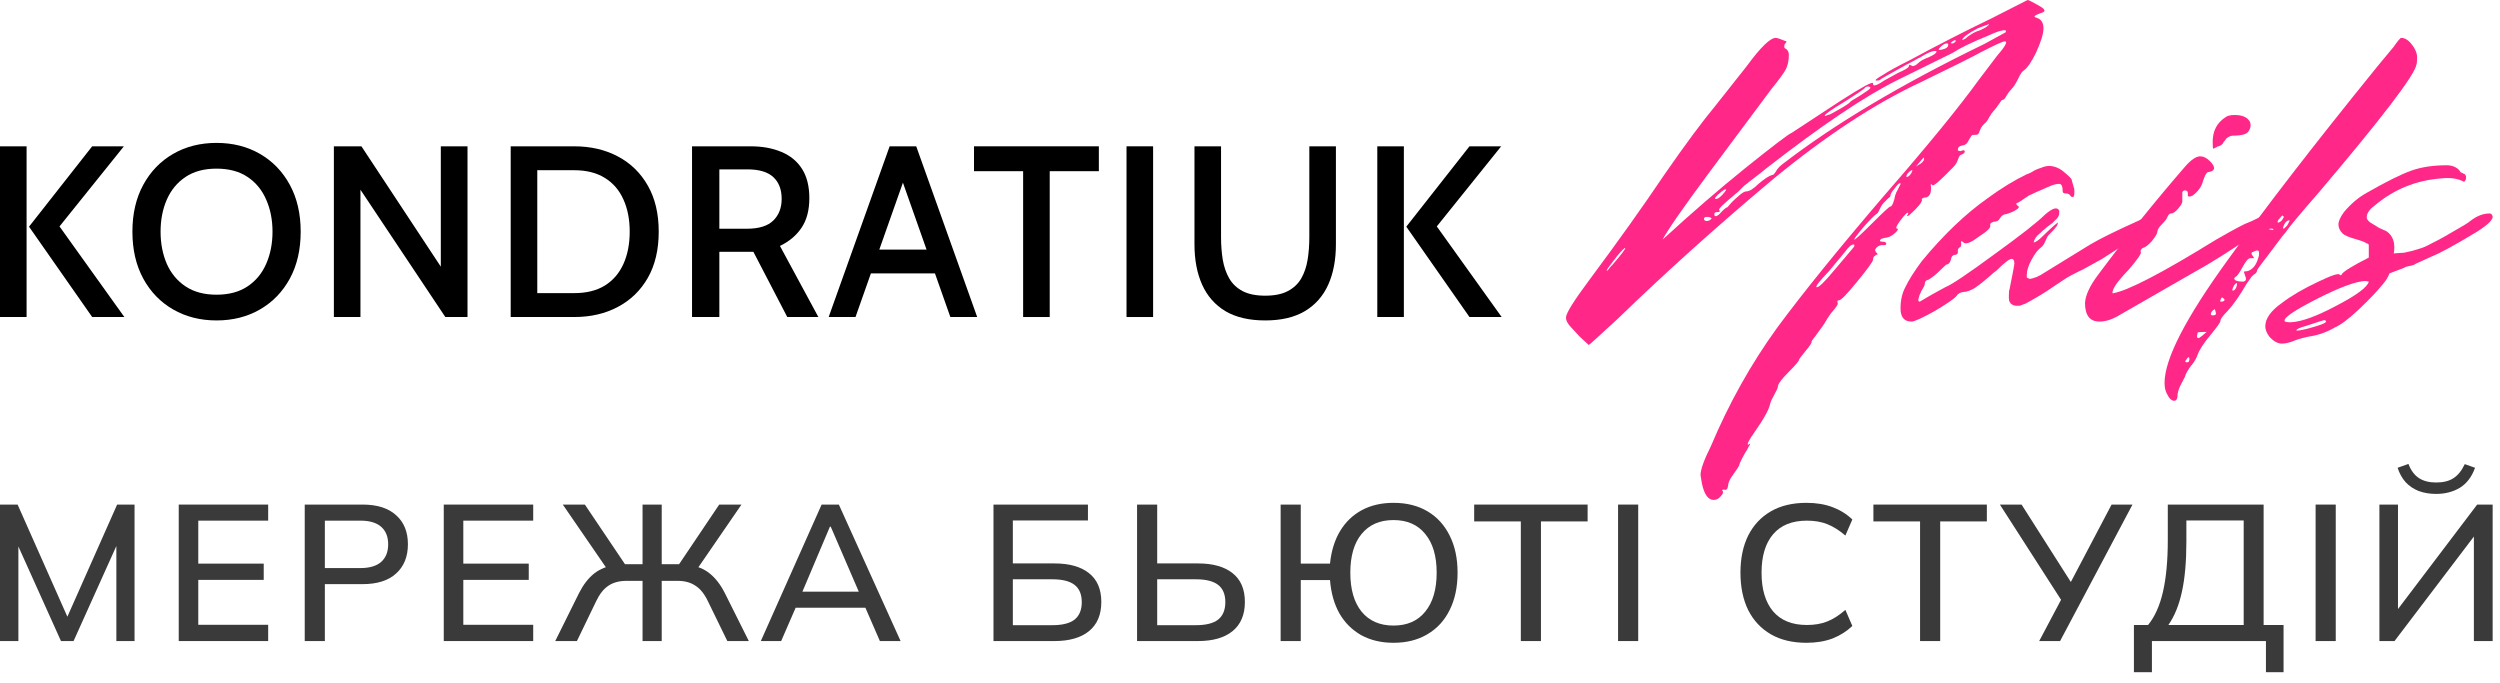 <?xml version="1.0" encoding="UTF-8"?> <svg xmlns="http://www.w3.org/2000/svg" width="194" height="53" viewBox="0 0 194 53" fill="none"> <path d="M7.153 24.601L2.252 17.59L7.153 11.354H9.613L4.617 17.571L9.651 24.601H7.153ZM0 24.601V11.354H2.063V24.601H0Z" fill="black"></path> <path d="M16.804 24.866C15.542 24.866 14.419 24.582 13.435 24.014C12.451 23.447 11.679 22.649 11.117 21.62C10.556 20.586 10.275 19.372 10.275 17.978C10.275 16.584 10.556 15.373 11.117 14.344C11.679 13.31 12.451 12.509 13.435 11.941C14.419 11.373 15.542 11.089 16.804 11.089C18.066 11.089 19.188 11.373 20.172 11.941C21.156 12.509 21.929 13.31 22.491 14.344C23.052 15.373 23.333 16.584 23.333 17.978C23.333 19.372 23.052 20.586 22.491 21.62C21.929 22.649 21.156 23.447 20.172 24.014C19.188 24.582 18.066 24.866 16.804 24.866ZM16.804 22.869C17.763 22.869 18.564 22.655 19.207 22.226C19.851 21.797 20.333 21.214 20.655 20.476C20.983 19.731 21.147 18.899 21.147 17.978C21.147 17.057 20.983 16.227 20.655 15.489C20.333 14.745 19.851 14.158 19.207 13.729C18.564 13.3 17.763 13.086 16.804 13.086C15.845 13.086 15.044 13.3 14.401 13.729C13.757 14.158 13.271 14.745 12.944 15.489C12.622 16.227 12.461 17.057 12.461 17.978C12.461 18.899 12.622 19.731 12.944 20.476C13.271 21.214 13.757 21.797 14.401 22.226C15.044 22.655 15.845 22.869 16.804 22.869Z" fill="black"></path> <path d="M25.909 24.601V11.354H28.047L34.207 20.693V11.354H36.279V24.601H34.557L27.971 14.723V24.601H25.909Z" fill="black"></path> <path d="M39.63 24.601V11.354H44.56C45.834 11.354 46.963 11.616 47.947 12.14C48.937 12.663 49.713 13.42 50.275 14.411C50.836 15.395 51.117 16.584 51.117 17.978C51.117 19.372 50.836 20.564 50.275 21.554C49.713 22.538 48.937 23.292 47.947 23.816C46.963 24.339 45.834 24.601 44.56 24.601H39.63ZM41.693 22.746H44.56C45.506 22.746 46.297 22.551 46.934 22.16C47.572 21.762 48.051 21.207 48.373 20.494C48.701 19.775 48.865 18.936 48.865 17.978C48.865 17.019 48.701 16.183 48.373 15.47C48.051 14.751 47.572 14.196 46.934 13.805C46.297 13.408 45.506 13.209 44.56 13.209H41.693V22.746Z" fill="black"></path> <path d="M53.702 24.601V11.354H58.235C59.156 11.354 59.957 11.499 60.638 11.79C61.325 12.073 61.858 12.512 62.237 13.105C62.615 13.698 62.805 14.455 62.805 15.376C62.805 16.309 62.603 17.076 62.199 17.675C61.802 18.268 61.243 18.738 60.524 19.085L63.505 24.601H61.092L58.462 19.539C58.443 19.539 58.427 19.539 58.414 19.539C58.402 19.539 58.386 19.539 58.367 19.539H55.822V24.601H53.702ZM55.822 17.75H57.951C58.891 17.75 59.575 17.539 60.004 17.117C60.439 16.694 60.657 16.133 60.657 15.432C60.657 14.707 60.442 14.146 60.013 13.748C59.584 13.344 58.91 13.143 57.989 13.143H55.822V17.75Z" fill="black"></path> <path d="M72.877 21.214H67.257V19.369H72.877V21.214ZM69.783 13.37H70.351L66.387 24.601H64.305L69.036 11.354H71.099L75.83 24.601H73.748L69.783 13.37Z" fill="black"></path> <path d="M79.395 24.601V13.284H75.582V11.354H85.271V13.284H81.458V24.601H79.395Z" fill="black"></path> <path d="M87.418 24.601V11.354H89.481V24.601H87.418Z" fill="black"></path> <path d="M98.179 24.866C96.936 24.866 95.908 24.626 95.094 24.147C94.287 23.661 93.684 22.977 93.287 22.094C92.889 21.21 92.691 20.163 92.691 18.952V11.354H94.753V18.413C94.753 19.025 94.798 19.605 94.886 20.154C94.981 20.703 95.148 21.185 95.387 21.602C95.627 22.018 95.971 22.346 96.419 22.586C96.873 22.825 97.46 22.945 98.179 22.945C98.904 22.945 99.491 22.825 99.939 22.586C100.393 22.346 100.74 22.018 100.979 21.602C101.219 21.179 101.383 20.696 101.471 20.154C101.56 19.605 101.604 19.025 101.604 18.413V11.354H103.667V18.952C103.667 20.163 103.468 21.21 103.07 22.094C102.673 22.977 102.067 23.661 101.254 24.147C100.446 24.626 99.421 24.866 98.179 24.866Z" fill="black"></path> <path d="M114.031 24.601L109.129 17.59L114.031 11.354H116.491L111.495 17.571L116.529 24.601H114.031ZM106.878 24.601V11.354H108.94V24.601H106.878Z" fill="black"></path> <path d="M132.979 38.794C132.55 38.794 132.247 38.366 132.068 37.511L131.961 36.87C131.961 36.443 132.229 35.695 132.764 34.626C134.157 31.313 135.87 28.249 137.905 25.435C139.904 22.728 142.688 19.29 146.258 15.122C149.578 11.31 152.023 8.318 153.594 6.145L154.933 4.382C155.611 3.598 155.825 3.206 155.575 3.206C155.432 3.206 154.808 3.491 153.701 4.061C153.058 4.417 151.523 5.183 149.096 6.359C145.491 8.033 141.617 10.58 137.476 14C133.193 17.598 129.212 21.178 125.536 24.74C124.072 26.094 123.322 26.771 123.287 26.771L122.59 26.13L121.948 25.435C121.662 25.15 121.52 24.883 121.52 24.634C121.52 24.313 122.144 23.316 123.394 21.641C125.571 18.72 127.499 16.013 129.177 13.519C130.783 11.204 132.104 9.422 133.139 8.176L135.549 5.13C136.62 3.669 137.369 2.939 137.798 2.939C137.905 2.939 138.173 3.028 138.601 3.206C138.672 3.206 138.637 3.277 138.494 3.42C138.422 3.634 138.458 3.758 138.601 3.794C138.744 3.901 138.815 4.061 138.815 4.275C138.815 4.667 138.744 5.023 138.601 5.344C138.458 5.628 138.083 6.145 137.476 6.893L132.657 13.359C130.622 16.102 129.409 17.847 129.016 18.595C131.265 16.529 133.407 14.677 135.442 13.038C137.619 11.293 138.815 10.384 139.029 10.313L142.778 7.855C144.491 6.751 145.348 6.288 145.348 6.466V6.519C145.348 6.59 145.383 6.626 145.455 6.626C145.598 6.626 145.848 6.501 146.205 6.252L147.275 5.664C147.847 5.415 148.132 5.237 148.132 5.13C148.132 5.059 148.15 5.023 148.186 5.023L148.293 5.076C148.329 5.076 148.364 5.094 148.4 5.13C148.471 5.13 148.543 5.112 148.614 5.076C148.685 5.041 148.757 4.987 148.828 4.916C149.007 4.738 149.292 4.578 149.685 4.435C150.078 4.257 150.274 4.114 150.274 4.008C150.274 3.972 150.238 3.954 150.167 3.954C149.917 3.954 149.542 4.114 149.042 4.435C148.971 4.471 148.864 4.524 148.721 4.595C148.614 4.667 148.453 4.756 148.239 4.863C148.025 4.969 147.829 5.076 147.65 5.183C146.544 5.789 145.955 6.127 145.883 6.198C145.848 6.234 145.758 6.252 145.615 6.252C145.437 6.252 145.598 6.109 146.097 5.824C146.526 5.539 147.24 5.148 148.239 4.649C150.345 3.509 152.434 2.44 154.504 1.443L157.342 0C157.414 0 157.699 0.142 158.199 0.427C158.663 0.677 158.77 0.855 158.52 0.962C158.092 1.104 157.878 1.211 157.878 1.282C157.878 1.318 157.985 1.371 158.199 1.443C158.449 1.585 158.574 1.835 158.574 2.191C158.574 2.618 158.377 3.26 157.985 4.114C157.628 4.827 157.324 5.272 157.074 5.45C156.932 5.522 156.771 5.753 156.593 6.145C156.414 6.501 156.253 6.751 156.111 6.893C155.968 7.036 155.843 7.196 155.736 7.374C155.664 7.517 155.593 7.623 155.522 7.695C155.486 7.73 155.45 7.748 155.415 7.748C155.343 7.748 155.272 7.819 155.2 7.962C155.129 8.069 155.04 8.193 154.933 8.336C154.826 8.478 154.736 8.585 154.665 8.656C154.593 8.728 154.486 8.888 154.344 9.137C154.236 9.351 154.112 9.511 153.969 9.618C153.826 9.761 153.719 9.921 153.647 10.099C153.612 10.242 153.558 10.349 153.487 10.42C153.451 10.456 153.308 10.473 153.058 10.473C153.023 10.473 152.934 10.598 152.791 10.847C152.684 11.097 152.541 11.239 152.362 11.275C152.077 11.31 151.934 11.417 151.934 11.595C151.898 11.667 151.934 11.702 152.041 11.702C152.077 11.738 152.13 11.738 152.202 11.702C152.38 11.631 152.469 11.649 152.469 11.756C152.469 11.863 152.362 11.952 152.148 12.023C152.077 12.059 152.005 12.183 151.934 12.397C151.863 12.611 151.738 12.807 151.559 12.985C150.56 14.018 150.024 14.481 149.953 14.374C149.917 14.303 149.881 14.285 149.846 14.321C149.81 14.321 149.81 14.374 149.846 14.481V14.641C149.846 15.104 149.667 15.336 149.31 15.336C149.132 15.407 149.078 15.46 149.15 15.496C149.15 15.71 148.81 16.12 148.132 16.725C148.025 16.761 147.972 16.779 147.972 16.779L148.079 16.565C148.079 16.387 147.864 16.583 147.436 17.153C147.15 17.544 147.079 17.74 147.222 17.74C147.258 17.74 147.275 17.758 147.275 17.794C147.275 17.865 147.168 17.99 146.954 18.168C146.776 18.31 146.597 18.399 146.419 18.435C146.062 18.471 145.883 18.56 145.883 18.702C145.919 18.738 145.99 18.756 146.097 18.756C146.24 18.756 146.329 18.791 146.365 18.863C146.401 18.969 146.347 19.023 146.205 19.023C146.169 19.023 146.133 19.023 146.097 19.023H146.044C145.937 19.023 145.83 19.058 145.723 19.13C145.615 19.201 145.544 19.29 145.508 19.397C145.508 19.468 145.544 19.539 145.615 19.611L145.723 19.718L145.615 19.771C145.544 19.807 145.473 19.86 145.401 19.931C145.366 20.003 145.348 20.074 145.348 20.145C145.348 20.288 144.937 20.858 144.116 21.855C143.331 22.817 142.867 23.298 142.724 23.298C142.581 23.298 142.545 23.387 142.617 23.565C142.617 23.601 142.581 23.672 142.51 23.779C142.438 23.886 142.296 24.064 142.081 24.313C141.903 24.562 141.742 24.812 141.6 25.061C141.492 25.239 141.367 25.417 141.225 25.595C141.118 25.738 141.028 25.863 140.957 25.969C140.886 26.076 140.814 26.165 140.743 26.237C140.707 26.308 140.671 26.361 140.636 26.397C140.6 26.433 140.582 26.468 140.582 26.504C140.618 26.575 140.457 26.824 140.1 27.252C139.779 27.644 139.618 27.858 139.618 27.893C139.618 28 139.333 28.338 138.762 28.908C138.226 29.443 137.958 29.817 137.958 30.03C137.958 30.102 137.869 30.298 137.691 30.618C137.512 30.939 137.405 31.171 137.369 31.313C137.298 31.74 136.887 32.489 136.138 33.557C135.709 34.163 135.549 34.483 135.656 34.519C135.87 34.341 135.87 34.412 135.656 34.733C135.62 34.84 135.549 34.964 135.442 35.107C135.12 35.677 134.96 36.015 134.96 36.122L134.799 36.389C134.656 36.603 134.496 36.835 134.317 37.084C134.174 37.333 134.103 37.529 134.103 37.672C134.067 37.957 133.96 38.064 133.782 37.992C133.639 37.992 133.603 38.028 133.675 38.099C133.746 38.206 133.692 38.349 133.514 38.527C133.371 38.705 133.193 38.794 132.979 38.794ZM153.647 2.351C154.112 2.137 154.344 1.977 154.344 1.87L153.487 2.191C152.737 2.583 152.327 2.885 152.255 3.099C152.327 3.099 152.416 3.064 152.523 2.992C152.63 2.885 152.773 2.779 152.951 2.672C153.166 2.529 153.398 2.422 153.647 2.351ZM133.246 16.458C133.103 16.458 133.032 16.511 133.032 16.618C133.032 16.725 133.068 16.779 133.139 16.779C133.246 16.779 133.407 16.654 133.621 16.405C133.835 16.191 133.978 16.084 134.049 16.084C134.085 16.048 134.192 15.924 134.371 15.71C134.585 15.496 134.799 15.3 135.013 15.122C135.227 14.944 135.388 14.855 135.495 14.855C135.745 14.855 136.066 14.659 136.459 14.267C136.923 13.875 137.28 13.644 137.53 13.572C137.601 13.572 137.655 13.537 137.691 13.466C137.762 13.394 137.833 13.287 137.905 13.145C138.012 13.002 138.137 12.878 138.28 12.771C142.278 9.672 147.507 6.555 153.969 3.42L155.629 2.511C155.736 2.333 155.593 2.298 155.2 2.405C154.95 2.476 154.593 2.618 154.129 2.832C152.987 3.295 152.112 3.723 151.506 4.114L147.168 6.252C144.67 7.499 141.314 9.761 137.102 13.038C136.709 13.359 136.37 13.626 136.084 13.84C135.799 14.053 135.62 14.196 135.549 14.267L135.388 14.374L135.227 14.534C135.12 14.641 134.995 14.766 134.853 14.908C134.71 15.015 134.603 15.104 134.531 15.176C133.71 15.852 133.335 16.227 133.407 16.298C133.514 16.405 133.46 16.458 133.246 16.458ZM151.399 3.313C151.363 3.349 151.381 3.366 151.452 3.366C151.488 3.366 151.523 3.366 151.559 3.366C151.702 3.295 151.773 3.224 151.773 3.153C151.702 3.081 151.577 3.135 151.399 3.313ZM151.184 3.473C151.184 3.402 151.149 3.366 151.077 3.366C150.934 3.366 150.774 3.455 150.595 3.634C150.488 3.74 150.435 3.812 150.435 3.847C150.47 3.883 150.56 3.883 150.702 3.847C151.024 3.776 151.184 3.651 151.184 3.473ZM145.134 6.84V6.786C145.134 6.751 145.098 6.733 145.026 6.733C144.991 6.697 144.937 6.697 144.866 6.733C144.794 6.733 144.741 6.768 144.705 6.84C144.598 6.947 144.098 7.285 143.206 7.855C142.135 8.496 141.6 8.87 141.6 8.977C141.6 9.013 141.635 9.013 141.707 8.977C141.778 8.941 141.885 8.906 142.028 8.87C142.171 8.799 142.331 8.71 142.51 8.603C143.152 8.247 143.509 8.015 143.581 7.908C143.581 7.873 143.831 7.712 144.33 7.427C144.83 7.107 145.098 6.911 145.134 6.84ZM149.15 12.611C149.257 12.504 149.31 12.415 149.31 12.344C149.31 12.272 149.292 12.237 149.257 12.237L148.668 12.931L148.828 12.824C148.971 12.753 149.078 12.682 149.15 12.611ZM148.4 13.252C148.4 13.145 148.275 13.216 148.025 13.466C147.918 13.644 147.9 13.733 147.972 13.733C148.15 13.697 148.293 13.537 148.4 13.252ZM143.902 18.595C143.973 18.595 144.437 18.168 145.294 17.313C146.151 16.458 146.615 16.03 146.686 16.03C146.758 16.03 146.829 15.941 146.901 15.763C146.972 15.585 147.026 15.389 147.061 15.176C147.133 14.962 147.186 14.837 147.222 14.802L147.49 14.267C147.49 14.232 147.472 14.214 147.436 14.214C147.365 14.214 147.222 14.356 147.008 14.641C146.794 14.891 146.686 15.086 146.686 15.229C146.686 15.265 146.633 15.318 146.526 15.389C146.454 15.46 146.347 15.567 146.205 15.71C146.097 15.817 146.008 15.941 145.937 16.084C145.794 16.405 145.705 16.565 145.669 16.565C145.491 16.672 145.134 17.028 144.598 17.634C144.063 18.275 143.831 18.595 143.902 18.595ZM133.139 15.443C133.318 15.443 133.55 15.265 133.835 14.908L133.942 14.748C133.942 14.606 133.728 14.73 133.3 15.122C133.157 15.265 133.086 15.354 133.086 15.389C133.086 15.425 133.103 15.443 133.139 15.443ZM132.818 16.939C132.746 16.868 132.622 16.832 132.443 16.832C132.3 16.832 132.229 16.886 132.229 16.992C132.229 17.064 132.282 17.117 132.389 17.153C132.497 17.153 132.586 17.135 132.657 17.099C132.764 17.028 132.818 16.974 132.818 16.939ZM142.403 20.893L143.848 19.183C143.884 19.148 143.902 19.094 143.902 19.023C143.902 18.987 143.884 18.97 143.848 18.97C143.67 18.97 143.456 19.148 143.206 19.504L141.921 21.053C141.207 21.802 140.886 22.211 140.957 22.282C141.1 22.354 141.582 21.891 142.403 20.893ZM126.125 19.237C126.053 19.237 125.839 19.45 125.482 19.878C124.947 20.555 124.679 20.929 124.679 21C124.679 21.071 124.786 20.964 125 20.679C125.036 20.644 125.071 20.608 125.107 20.573C125.785 19.789 126.125 19.343 126.125 19.237Z" fill="#FF2889"></path> <path d="M147.481 23.939C147.481 23.298 147.606 22.745 147.856 22.282C148.106 21.748 148.534 21.071 149.141 20.252C150.819 18.221 152.515 16.601 154.228 15.389C155.299 14.606 156.316 13.982 157.28 13.519C157.316 13.519 157.441 13.466 157.655 13.359C157.869 13.216 158.101 13.109 158.351 13.038C158.601 12.931 158.815 12.878 158.994 12.878C159.386 12.878 159.761 13.02 160.118 13.305C160.547 13.662 160.761 13.875 160.761 13.947L160.921 14.534C160.957 14.57 160.975 14.695 160.975 14.908C160.975 15.193 160.921 15.318 160.814 15.282C160.743 15.282 160.689 15.247 160.654 15.176C160.582 15.069 160.475 15.015 160.332 15.015C160.154 15.015 160.065 14.962 160.065 14.855C160.065 14.463 159.975 14.267 159.797 14.267C159.583 14.267 159.315 14.338 158.994 14.481C158.244 14.802 157.727 15.033 157.441 15.176L156.638 15.71C156.424 15.745 156.406 15.835 156.584 15.977C156.727 16.048 156.673 16.155 156.424 16.298C156.281 16.405 156.031 16.511 155.674 16.618C155.495 16.618 155.335 16.725 155.192 16.939C155.121 17.117 154.96 17.206 154.71 17.206C154.496 17.277 154.407 17.366 154.442 17.473C154.514 17.651 154.21 17.954 153.532 18.382C152.925 18.845 152.532 18.987 152.354 18.809C152.247 18.702 152.193 18.684 152.193 18.756C152.158 18.756 152.158 18.791 152.193 18.863C152.193 19.076 152.158 19.183 152.086 19.183C151.979 19.254 151.926 19.343 151.926 19.45C151.961 19.628 151.908 19.735 151.765 19.771C151.551 19.771 151.426 19.896 151.39 20.145C151.319 20.394 151.212 20.519 151.069 20.519C151.033 20.519 150.837 20.697 150.48 21.053C150.266 21.267 149.998 21.481 149.677 21.695C149.462 21.73 149.355 21.855 149.355 22.069C149.355 22.14 149.266 22.318 149.088 22.603C148.981 22.817 148.909 23.013 148.873 23.191C148.838 23.333 148.873 23.405 148.981 23.405L149.891 22.87L150.962 22.282C151.426 22.104 152.675 21.267 154.71 19.771C156.781 18.275 158.101 17.242 158.672 16.672C159.279 16.137 159.654 16.03 159.797 16.351C159.797 16.422 159.797 16.494 159.797 16.565C159.797 16.672 159.743 16.796 159.636 16.939C159.529 17.046 159.404 17.171 159.262 17.313C159.119 17.42 158.976 17.527 158.833 17.634C158.726 17.74 158.619 17.829 158.512 17.901L158.351 18.061C158.03 18.31 157.851 18.56 157.816 18.809C157.959 18.809 158.191 18.649 158.512 18.328C158.94 17.901 159.333 17.544 159.69 17.259C159.69 17.402 159.636 17.527 159.529 17.634C159.458 17.74 159.351 17.865 159.208 18.008C159.065 18.15 158.976 18.239 158.94 18.275C158.905 18.31 158.833 18.453 158.726 18.702C158.619 18.952 158.512 19.112 158.405 19.183C158.155 19.361 157.905 19.682 157.655 20.145C157.405 20.608 157.28 21 157.28 21.321V21.534L157.494 21.641C157.566 21.641 157.655 21.623 157.762 21.588C157.869 21.552 157.976 21.517 158.083 21.481C158.191 21.41 158.262 21.374 158.298 21.374L162.207 18.97C162.992 18.506 164.259 17.883 166.008 17.099L166.597 16.779C166.99 16.565 167.258 16.476 167.401 16.511C167.579 16.511 167.668 16.601 167.668 16.779C167.668 17.064 167.258 17.456 166.437 17.954L163.117 20.092L161.671 20.893C160.921 21.249 160.422 21.517 160.172 21.695L159.208 22.336C158.708 22.692 158.03 23.102 157.173 23.565L157.013 23.618C156.941 23.654 156.852 23.689 156.745 23.725C156.673 23.725 156.584 23.725 156.477 23.725C156.37 23.725 156.281 23.707 156.209 23.672C155.995 23.565 155.888 23.387 155.888 23.137V22.924C155.888 22.674 155.906 22.514 155.942 22.443C156.192 21.196 156.316 20.537 156.316 20.466C156.316 20.216 156.245 20.092 156.102 20.092C155.924 20.092 155.531 20.394 154.924 21C154.853 21.036 154.639 21.214 154.282 21.534C153.96 21.819 153.621 22.087 153.264 22.336C152.907 22.55 152.604 22.657 152.354 22.657C152.104 22.692 151.926 22.799 151.819 22.977C151.64 23.191 151.069 23.583 150.105 24.153C149.141 24.687 148.552 24.954 148.338 24.954C147.767 24.954 147.481 24.616 147.481 23.939Z" fill="#FF2889"></path> <path d="M171.97 11.435L171.756 11.542C171.721 11.542 171.703 11.364 171.703 11.008C171.703 10.153 172.042 9.511 172.72 9.084C172.863 8.977 173.095 8.924 173.416 8.924C173.916 8.924 174.273 9.048 174.487 9.298C174.594 9.405 174.648 9.547 174.648 9.725C174.648 9.903 174.576 10.081 174.434 10.259C174.255 10.438 173.88 10.527 173.309 10.527C173.166 10.527 173.041 10.562 172.934 10.634C172.863 10.669 172.809 10.705 172.774 10.74C172.738 10.776 172.684 10.847 172.613 10.954C172.542 11.025 172.506 11.079 172.506 11.114C172.47 11.186 172.381 11.257 172.238 11.328C172.095 11.364 172.006 11.399 171.97 11.435ZM162.921 24.954C162.171 24.954 161.797 24.473 161.797 23.511C161.832 22.906 162.171 22.176 162.814 21.321C164.992 18.399 167.241 15.603 169.561 12.931C170.025 12.397 170.418 12.13 170.739 12.13C170.989 12.13 171.239 12.254 171.489 12.504C171.703 12.717 171.81 12.896 171.81 13.038C171.81 13.216 171.649 13.323 171.328 13.359C171.221 13.394 171.096 13.626 170.953 14.053C170.846 14.481 170.578 14.855 170.15 15.176C169.936 15.282 169.811 15.282 169.775 15.176V14.962C169.775 14.891 169.739 14.837 169.668 14.802C169.597 14.766 169.525 14.766 169.454 14.802C169.382 14.837 169.347 14.891 169.347 14.962V15.55C169.382 15.692 169.275 15.906 169.025 16.191C168.811 16.44 168.633 16.565 168.49 16.565C168.419 16.565 168.347 16.601 168.276 16.672C168.24 16.743 168.186 16.85 168.115 16.992C168.044 17.099 167.954 17.206 167.847 17.313C167.562 17.598 167.419 17.812 167.419 17.954C167.419 18.097 167.276 18.346 166.991 18.702C166.705 19.023 166.473 19.201 166.295 19.237C166.223 19.272 166.17 19.326 166.134 19.397C166.098 19.468 166.098 19.522 166.134 19.557C166.17 19.7 165.848 20.163 165.17 20.947C164.278 21.873 163.867 22.478 163.938 22.763C165.081 22.585 167.758 21.196 171.97 18.595C173.398 17.776 174.237 17.331 174.487 17.259C174.523 17.259 174.791 17.135 175.29 16.886C175.79 16.601 176.129 16.476 176.308 16.511C176.451 16.511 176.522 16.601 176.522 16.779C176.522 17.064 176.111 17.456 175.29 17.954C173.148 19.415 171.453 20.483 170.203 21.16L164.527 24.42C163.956 24.776 163.421 24.954 162.921 24.954Z" fill="#FF2889"></path> <path d="M168.719 31.099C168.505 31.099 168.308 30.903 168.13 30.511C168.023 30.298 167.969 30.03 167.969 29.71C167.969 27.858 169.611 24.669 172.895 20.145C175.787 16.12 179.571 11.221 184.247 5.45C184.283 5.415 184.354 5.326 184.461 5.183C184.926 4.613 185.354 4.097 185.747 3.634C186.068 3.17 186.264 2.939 186.336 2.939C186.693 2.939 187.032 3.206 187.353 3.74C187.496 3.99 187.567 4.221 187.567 4.435C187.567 4.72 187.549 4.916 187.514 5.023C187.371 5.842 184.854 9.137 179.964 14.908C178.5 16.583 177.625 17.634 177.34 18.061C177.304 18.097 177.215 18.203 177.072 18.382C176.965 18.524 176.804 18.738 176.59 19.023C176.376 19.308 176.162 19.593 175.948 19.878C175.412 20.555 175.144 20.929 175.144 21C175.144 21.071 175.109 21.142 175.037 21.214C174.966 21.249 174.859 21.338 174.716 21.481C174.609 21.623 174.484 21.802 174.341 22.015C173.806 22.942 173.306 23.654 172.842 24.153C172.485 24.509 172.306 24.758 172.306 24.901C172.306 25.008 172.056 25.364 171.557 25.969C171.021 26.611 170.682 27.127 170.539 27.519C170.468 27.733 170.343 27.964 170.165 28.214C169.95 28.463 169.772 28.73 169.629 29.015C169.593 29.158 169.486 29.389 169.308 29.71C169.129 30.03 169.022 30.316 168.986 30.565C168.986 30.921 168.897 31.099 168.719 31.099ZM176.911 16.939C176.769 17.081 176.715 17.188 176.751 17.259C176.822 17.295 176.929 17.242 177.072 17.099C177.143 16.992 177.197 16.903 177.233 16.832L177.126 16.725C177.09 16.725 177.018 16.796 176.911 16.939ZM177.661 17.099C177.483 17.099 177.34 17.224 177.233 17.473C177.161 17.616 177.143 17.705 177.179 17.74C177.215 17.776 177.322 17.687 177.5 17.473C177.643 17.224 177.697 17.099 177.661 17.099ZM176.215 17.74C176.144 17.74 176.09 17.758 176.055 17.794L176.376 17.847L176.429 17.794L176.322 17.74C176.287 17.74 176.251 17.74 176.215 17.74ZM174.234 21.427L174.127 21.107C174.127 21.071 174.181 21.053 174.288 21.053C174.43 21.053 174.591 20.982 174.77 20.84C174.984 20.662 175.144 20.377 175.251 19.985C175.287 19.913 175.305 19.789 175.305 19.611C175.305 19.397 175.144 19.379 174.823 19.557C174.68 19.593 174.68 19.7 174.823 19.878C174.894 19.949 174.912 20.003 174.877 20.038C174.841 20.038 174.752 20.038 174.609 20.038C174.466 20.038 174.27 20.27 174.02 20.733C173.77 21.196 173.591 21.445 173.484 21.481L173.377 21.588C173.377 21.766 173.609 21.855 174.073 21.855C174.288 21.819 174.341 21.677 174.234 21.427ZM173.324 22.229C173.217 22.443 173.199 22.55 173.27 22.55C173.377 22.55 173.467 22.46 173.538 22.282C173.609 22.069 173.609 21.962 173.538 21.962L173.377 22.122L173.324 22.229ZM172.628 23.244L172.467 23.084C172.396 23.084 172.342 23.155 172.306 23.298C172.271 23.369 172.289 23.405 172.36 23.405C172.538 23.405 172.628 23.351 172.628 23.244ZM171.932 24.206L171.878 23.992C171.7 24.064 171.592 24.188 171.557 24.366C171.557 24.438 171.61 24.473 171.717 24.473C171.932 24.473 172.003 24.384 171.932 24.206ZM170.861 26.076L171.235 25.756H171.128C170.771 25.756 170.575 25.773 170.539 25.809L170.486 26.076C170.486 26.29 170.611 26.29 170.861 26.076ZM169.897 27.893C169.897 27.644 169.808 27.662 169.629 27.947C169.558 28.018 169.558 28.071 169.629 28.107C169.808 28.142 169.897 28.071 169.897 27.893Z" fill="#FF2889"></path> <path d="M192.171 18.008C190.529 19.005 189.351 19.646 188.637 19.931L187.459 20.466C187.387 20.537 187.245 20.59 187.03 20.626C186.816 20.662 186.656 20.715 186.549 20.786L185.424 21.214C185.317 21.499 185.156 21.766 184.942 22.015C184.514 22.55 183.907 23.191 183.122 23.939C182.3 24.723 181.64 25.221 181.14 25.435C180.533 25.791 179.855 26.023 179.106 26.13C178.606 26.237 178.195 26.361 177.874 26.504C177.553 26.611 177.285 26.664 177.071 26.664C176.749 26.664 176.428 26.486 176.107 26.13C175.893 25.845 175.786 25.578 175.786 25.328C175.786 24.723 176.214 24.117 177.071 23.511C177.82 22.942 178.766 22.389 179.909 21.855C180.944 21.356 181.497 21.178 181.569 21.321C181.64 21.392 181.694 21.374 181.729 21.267C181.872 21.053 182.568 20.626 183.818 19.985V19.023C183.818 18.952 183.746 18.898 183.603 18.863C183.532 18.791 183.246 18.684 182.747 18.542C182.247 18.399 181.926 18.257 181.783 18.114C181.569 17.901 181.462 17.669 181.462 17.42C181.462 17.171 181.604 16.85 181.89 16.458C182.425 15.817 183.014 15.318 183.657 14.962C185.156 14.107 186.299 13.537 187.084 13.252C187.869 12.967 188.797 12.824 189.868 12.824C190.261 12.824 190.582 12.949 190.832 13.198L190.939 13.359L191.154 13.466C191.296 13.501 191.368 13.608 191.368 13.786C191.368 13.929 191.314 14.036 191.207 14.107C190.743 13.857 190.172 13.768 189.494 13.84C187.494 13.982 185.745 14.695 184.246 15.977C183.853 16.262 183.657 16.565 183.657 16.886C183.657 16.992 183.746 17.117 183.925 17.259C184.103 17.366 184.335 17.509 184.621 17.687C184.942 17.829 185.138 17.919 185.21 17.954C185.603 18.239 185.799 18.649 185.799 19.183C185.799 19.433 185.781 19.593 185.745 19.664L186.549 19.611C186.941 19.539 187.352 19.433 187.78 19.29C188.03 19.219 188.316 19.094 188.637 18.916C188.994 18.738 189.333 18.56 189.654 18.382C190.011 18.168 190.225 18.043 190.297 18.008C191.118 17.544 191.582 17.259 191.689 17.153C192.189 16.761 192.689 16.565 193.188 16.565C193.295 16.565 193.367 16.618 193.402 16.725C193.545 16.974 193.135 17.402 192.171 18.008ZM183.818 21.855L183.55 21.802C182.8 21.837 181.551 22.3 179.802 23.191C178.052 24.081 177.214 24.651 177.285 24.901C177.285 24.972 177.446 25.008 177.767 25.008C178.588 24.972 179.766 24.544 181.301 23.725C182.872 22.906 183.711 22.282 183.818 21.855ZM178.195 25.649H178.302C178.374 25.649 178.499 25.631 178.677 25.595C178.856 25.56 179.07 25.506 179.32 25.435C180.105 25.221 180.498 25.061 180.498 24.954C180.498 24.883 180.444 24.847 180.337 24.847C180.301 24.847 179.855 24.99 178.998 25.275C178.463 25.417 178.195 25.542 178.195 25.649Z" fill="#FF2889"></path> <path d="M0 49.746V39.155H1.367L5.453 48.364H5.003L9.089 39.155H10.441V49.746H9.029V41.273H9.524L5.709 49.746H4.732L0.916 41.273H1.427V49.746H0Z" fill="#3A3A3A"></path> <path d="M13.87 49.746V39.155H20.81V40.402H15.387V43.737H20.465V44.999H15.387V48.484H20.81V49.746H13.87Z" fill="#3A3A3A"></path> <path d="M23.647 49.746V39.155H28.139C29.27 39.155 30.137 39.43 30.738 39.981C31.348 40.522 31.654 41.273 31.654 42.234C31.654 43.196 31.348 43.952 30.738 44.503C30.137 45.054 29.27 45.329 28.139 45.329H25.209V49.746H23.647ZM25.209 44.082H27.973C28.684 44.082 29.22 43.922 29.581 43.601C29.941 43.281 30.122 42.825 30.122 42.234C30.122 41.654 29.941 41.203 29.581 40.882C29.22 40.562 28.684 40.402 27.973 40.402H25.209V44.082Z" fill="#3A3A3A"></path> <path d="M34.436 49.746V39.155H41.377V40.402H35.953V43.737H41.031V44.999H35.953V48.484H41.377V49.746H34.436Z" fill="#3A3A3A"></path> <path d="M43.086 49.746L44.934 46.02C45.265 45.369 45.655 44.863 46.106 44.503C46.567 44.142 47.127 43.922 47.788 43.842L47.203 44.292L43.672 39.155H45.385L48.66 44.022L48.299 43.782H49.862V39.155H51.349V43.782H52.926L52.536 44.022L55.811 39.155H57.538L54.008 44.292L53.422 43.842C54.083 43.922 54.634 44.142 55.075 44.503C55.525 44.863 55.916 45.369 56.246 46.02L58.109 49.746H56.441L54.939 46.666C54.669 46.095 54.343 45.69 53.963 45.449C53.592 45.199 53.132 45.074 52.581 45.074H51.349V49.746H49.862V45.074H48.63C48.059 45.074 47.588 45.199 47.218 45.449C46.847 45.69 46.527 46.095 46.256 46.666L44.769 49.746H43.086Z" fill="#3A3A3A"></path> <path d="M59.04 49.746L63.758 39.155H65.095L69.887 49.746H68.279L66.972 46.741L67.633 47.162H61.219L61.925 46.741L60.618 49.746H59.04ZM64.403 40.867L62.12 46.261L61.76 45.915H67.093L66.792 46.261L64.464 40.867H64.403Z" fill="#3A3A3A"></path> <path d="M77.094 49.746V39.155H84.425V40.387H78.597V43.722H81.827C82.978 43.722 83.87 43.972 84.501 44.473C85.142 44.974 85.462 45.72 85.462 46.711C85.462 47.703 85.142 48.459 84.501 48.98C83.87 49.49 82.978 49.746 81.827 49.746H77.094ZM78.597 48.514H81.661C82.442 48.514 83.018 48.369 83.389 48.078C83.76 47.778 83.945 47.327 83.945 46.726C83.945 46.125 83.76 45.68 83.389 45.389C83.018 45.099 82.442 44.953 81.661 44.953H78.597V48.514Z" fill="#3A3A3A"></path> <path d="M88.236 49.746V39.155H89.798V43.722H92.968C94.12 43.722 95.011 43.972 95.642 44.473C96.283 44.974 96.603 45.72 96.603 46.711C96.603 47.703 96.283 48.459 95.642 48.98C95.011 49.49 94.12 49.746 92.968 49.746H88.236ZM89.798 48.514H92.803C93.584 48.514 94.16 48.369 94.53 48.078C94.901 47.778 95.086 47.327 95.086 46.726C95.086 46.125 94.901 45.68 94.53 45.389C94.16 45.099 93.584 44.953 92.803 44.953H89.798V48.514Z" fill="#3A3A3A"></path> <path d="M108.135 49.881C107.194 49.881 106.363 49.686 105.642 49.295C104.931 48.894 104.365 48.334 103.944 47.612C103.533 46.881 103.288 46.015 103.208 45.014H100.94V49.746H99.377V39.155H100.94V43.737H103.208C103.308 42.755 103.569 41.914 103.989 41.213C104.41 40.512 104.971 39.971 105.672 39.59C106.383 39.21 107.204 39.02 108.135 39.02C109.157 39.02 110.038 39.24 110.779 39.681C111.521 40.121 112.091 40.747 112.492 41.558C112.903 42.37 113.108 43.331 113.108 44.443C113.108 45.554 112.903 46.521 112.492 47.342C112.091 48.153 111.516 48.779 110.764 49.22C110.023 49.661 109.147 49.881 108.135 49.881ZM108.135 48.544C109.197 48.544 110.018 48.183 110.599 47.462C111.19 46.741 111.485 45.735 111.485 44.443C111.485 43.151 111.19 42.149 110.599 41.438C110.018 40.717 109.197 40.357 108.135 40.357C107.074 40.357 106.248 40.717 105.657 41.438C105.076 42.149 104.785 43.151 104.785 44.443C104.785 45.735 105.076 46.741 105.657 47.462C106.248 48.183 107.074 48.544 108.135 48.544Z" fill="#3A3A3A"></path> <path d="M118.016 49.746V40.462H114.396V39.155H123.199V40.462H119.578V49.746H118.016Z" fill="#3A3A3A"></path> <path d="M125.562 49.746V39.155H127.125V49.746H125.562Z" fill="#3A3A3A"></path> <path d="M140.181 49.881C139.1 49.881 138.178 49.661 137.417 49.22C136.656 48.779 136.07 48.153 135.66 47.342C135.259 46.521 135.059 45.554 135.059 44.443C135.059 43.331 135.259 42.37 135.66 41.558C136.07 40.747 136.656 40.121 137.417 39.681C138.178 39.24 139.1 39.02 140.181 39.02C140.933 39.02 141.604 39.13 142.194 39.35C142.785 39.57 143.301 39.891 143.742 40.312L143.201 41.558C142.72 41.148 142.249 40.852 141.789 40.672C141.338 40.492 140.812 40.402 140.211 40.402C139.07 40.402 138.198 40.752 137.597 41.453C136.997 42.154 136.696 43.151 136.696 44.443C136.696 45.735 136.997 46.736 137.597 47.447C138.198 48.148 139.07 48.499 140.211 48.499C140.812 48.499 141.338 48.409 141.789 48.228C142.249 48.048 142.72 47.748 143.201 47.327L143.742 48.574C143.301 48.995 142.785 49.32 142.194 49.55C141.604 49.771 140.933 49.881 140.181 49.881Z" fill="#3A3A3A"></path> <path d="M148.997 49.746V40.462H145.376V39.155H154.18V40.462H150.559V49.746H148.997Z" fill="#3A3A3A"></path> <path d="M158.241 49.746L160.088 46.261L160.103 46.801L155.191 39.155H156.874L160.87 45.434H160.554L163.859 39.155H165.481L159.863 49.746H158.241Z" fill="#3A3A3A"></path> <path d="M165.592 52.164V48.499H166.689C167.209 47.868 167.595 47.012 167.845 45.93C168.096 44.838 168.221 43.496 168.221 41.904V39.155H175.657V48.499H177.204V52.164H175.837V49.746H166.989V52.164H165.592ZM168.266 48.499H174.11V40.387H169.663V42.024C169.663 43.576 169.548 44.873 169.318 45.915C169.097 46.947 168.747 47.808 168.266 48.499Z" fill="#3A3A3A"></path> <path d="M179.691 49.746V39.155H181.254V49.746H179.691Z" fill="#3A3A3A"></path> <path d="M184.642 49.746V39.155H186.084V47.718H185.738L192.228 39.155H193.43V49.746H191.973V41.183H192.318L185.814 49.746H184.642ZM189.043 38.328C188.553 38.328 188.102 38.253 187.691 38.103C187.291 37.943 186.95 37.713 186.67 37.412C186.399 37.102 186.194 36.731 186.054 36.3L186.895 36C187.085 36.501 187.356 36.866 187.706 37.097C188.057 37.327 188.503 37.442 189.043 37.442C189.594 37.442 190.04 37.332 190.38 37.112C190.731 36.891 191.026 36.526 191.267 36.015L192.063 36.3C191.813 37.002 191.422 37.517 190.891 37.848C190.36 38.168 189.744 38.328 189.043 38.328Z" fill="#3A3A3A"></path> </svg> 